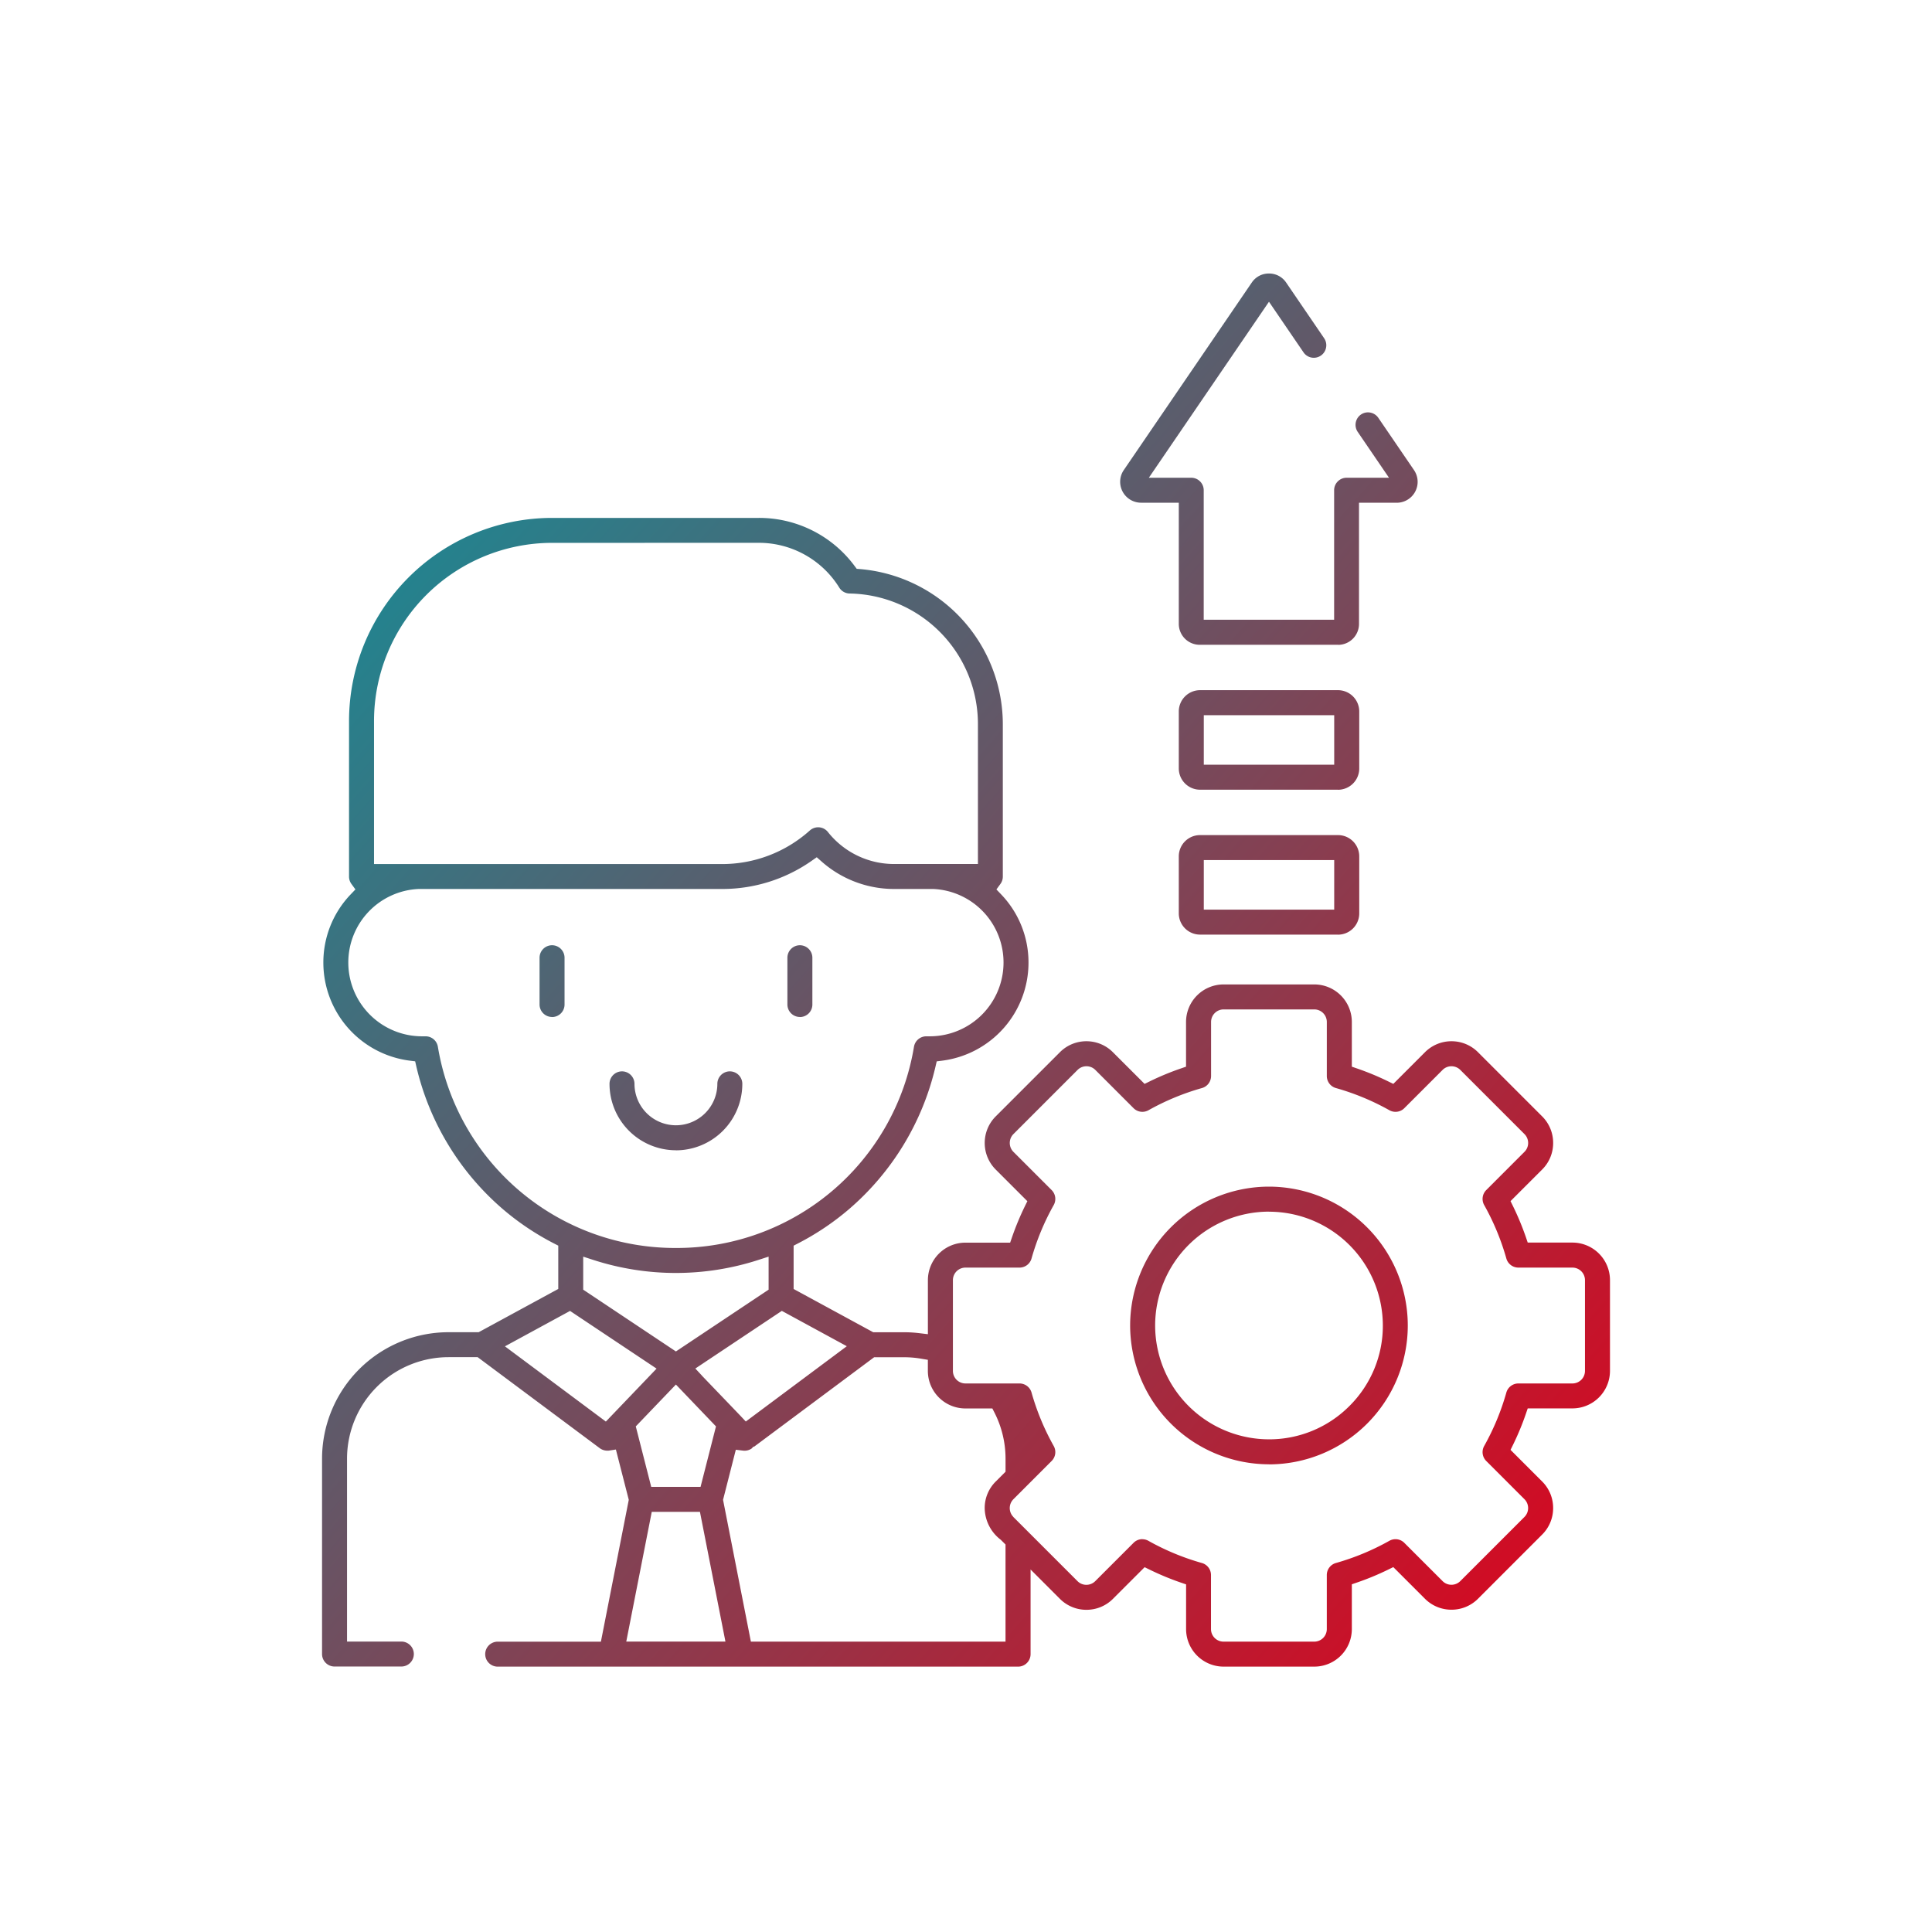 <?xml version="1.0" encoding="UTF-8"?> <svg xmlns="http://www.w3.org/2000/svg" xmlns:xlink="http://www.w3.org/1999/xlink" id="icon__inbetriebnahme" width="120" height="120" viewBox="0 0 120 120"><defs><linearGradient id="linear-gradient" x1="-0.047" x2="1" y2="1" gradientUnits="objectBoundingBox"><stop offset="0" stop-color="#009ba4"></stop><stop offset="1" stop-color="#e20019"></stop></linearGradient></defs><rect id="Rechteck_2606" data-name="Rechteck 2606" width="120" height="120" fill="none"></rect><path id="icon__inbetriebnahme-2" data-name="icon__inbetriebnahme" d="M-4383.366-2398.483H-4389a2.333,2.333,0,0,1-2.33-2.331v-2.777l-.341-.117a16.865,16.865,0,0,1-1.911-.793l-.324-.158-1.966,1.966a2.316,2.316,0,0,1-1.648.681,2.315,2.315,0,0,1-1.647-.681l-1.822-1.823v5.258a.777.777,0,0,1-.776.776h-32.323a.776.776,0,0,1-.775-.776.776.776,0,0,1,.775-.775h6.411l1.731-8.811-.8-3.124-.455.071-.012,0-.067,0a.79.79,0,0,1-.467-.153l-7.585-5.654h-1.813a6.309,6.309,0,0,0-6.3,6.3v11.364h3.373a.776.776,0,0,1,.776.775.777.777,0,0,1-.776.776h-4.149a.777.777,0,0,1-.776-.776V-2411.4a7.863,7.863,0,0,1,7.854-7.854h1.873l4.945-2.687v-2.69l-.275-.141a16.448,16.448,0,0,1-3.159-2.12,16.665,16.665,0,0,1-5.376-8.843l-.079-.344-.35-.044a6.141,6.141,0,0,1-5.352-6.081,6.106,6.106,0,0,1,1.7-4.247l.292-.305-.249-.342a.774.774,0,0,1-.148-.456v-9.668a12.624,12.624,0,0,1,12.609-12.61h12.827a7.377,7.377,0,0,1,5.96,2.979l.137.183.227.018a9.684,9.684,0,0,1,8.848,9.6v9.5a.763.763,0,0,1-.148.454l-.25.343.293.306a6.1,6.1,0,0,1,1.7,4.247,6.141,6.141,0,0,1-5.352,6.081l-.349.044-.08.344a16.666,16.666,0,0,1-5.376,8.843,16.434,16.434,0,0,1-3.159,2.12l-.273.141v2.69l4.944,2.687h1.919a7.766,7.766,0,0,1,.912.054l.565.067v-3.355a2.334,2.334,0,0,1,2.332-2.331h2.777l.118-.341a17.08,17.08,0,0,1,.792-1.91l.159-.324-1.966-1.966a2.335,2.335,0,0,1,0-3.3l3.986-3.985a2.317,2.317,0,0,1,1.647-.684,2.317,2.317,0,0,1,1.648.684l1.966,1.965.324-.158a16.776,16.776,0,0,1,1.91-.793l.341-.118v-2.777a2.334,2.334,0,0,1,2.331-2.331h5.637a2.333,2.333,0,0,1,2.33,2.331v2.777l.341.118a16.727,16.727,0,0,1,1.91.793l.325.158,1.965-1.965a2.319,2.319,0,0,1,1.649-.684,2.317,2.317,0,0,1,1.648.684l3.985,3.985a2.315,2.315,0,0,1,.681,1.649,2.313,2.313,0,0,1-.68,1.647l-1.967,1.966.159.324a17.257,17.257,0,0,1,.793,1.91l.116.341h2.778a2.334,2.334,0,0,1,2.331,2.332v5.636a2.334,2.334,0,0,1-2.331,2.331h-2.778l-.117.341a16.537,16.537,0,0,1-.791,1.91l-.16.325,1.965,1.965a2.315,2.315,0,0,1,.681,1.648,2.309,2.309,0,0,1-.681,1.647l-3.985,3.987a2.316,2.316,0,0,1-1.648.681,2.316,2.316,0,0,1-1.648-.681l-1.965-1.965-.325.158a16.62,16.62,0,0,1-1.91.792l-.341.118v2.778A2.333,2.333,0,0,1-4383.366-2398.483Zm-35.931-13.471-.793,3.11,1.729,8.809h15.816v-6.033l-.148-.148-.058-.057-.088-.088a2.515,2.515,0,0,1-1-1.968,2.315,2.315,0,0,1,.683-1.648l.612-.612v-.809a6.308,6.308,0,0,0-.677-2.842l-.142-.278h-1.675a2.334,2.334,0,0,1-2.331-2.331v-.69l-.421-.071a6.221,6.221,0,0,0-1.057-.089h-1.859l-7.452,5.553h-.044l-.117.12a.773.773,0,0,1-.437.132.738.738,0,0,1-.1-.006Zm25.249,5.558h0a.775.775,0,0,1,.379.1,15.267,15.267,0,0,0,3.32,1.377.777.777,0,0,1,.566.747v3.358a.779.779,0,0,0,.778.779h5.637a.779.779,0,0,0,.778-.779v-3.359a.776.776,0,0,1,.566-.746,15.313,15.313,0,0,0,3.32-1.379.779.779,0,0,1,.38-.1.767.767,0,0,1,.548.227l2.377,2.376a.773.773,0,0,0,.55.228.78.78,0,0,0,.551-.228l3.986-3.986a.781.781,0,0,0,0-1.1l-2.376-2.376a.779.779,0,0,1-.128-.928,15.25,15.25,0,0,0,1.378-3.321.776.776,0,0,1,.747-.565h3.358a.78.78,0,0,0,.779-.78v-5.636a.78.78,0,0,0-.779-.78h-3.358a.777.777,0,0,1-.747-.566,15.269,15.269,0,0,0-1.377-3.319.778.778,0,0,1,.127-.929l2.375-2.376a.773.773,0,0,0,.229-.55.782.782,0,0,0-.228-.553l-3.985-3.985a.78.78,0,0,0-.551-.228.775.775,0,0,0-.55.227l-2.377,2.377a.769.769,0,0,1-.548.227.781.781,0,0,1-.38-.1,15.277,15.277,0,0,0-3.321-1.377.777.777,0,0,1-.565-.747v-3.358a.78.78,0,0,0-.778-.78H-4389a.78.78,0,0,0-.778.78v3.358a.779.779,0,0,1-.566.747,15.26,15.26,0,0,0-3.32,1.377.786.786,0,0,1-.379.1.772.772,0,0,1-.549-.227l-2.377-2.378a.776.776,0,0,0-.549-.226.776.776,0,0,0-.551.227l-3.987,3.988a.783.783,0,0,0,0,1.1l2.377,2.377a.779.779,0,0,1,.128.928,15.254,15.254,0,0,0-1.379,3.321.775.775,0,0,1-.746.565h-3.358a.78.78,0,0,0-.779.78v5.636a.78.78,0,0,0,.779.78h3.358a.777.777,0,0,1,.747.565,15.262,15.262,0,0,0,1.378,3.321.777.777,0,0,1-.129.928l-2.375,2.376a.78.78,0,0,0-.008,1.094l0,.006,1.3,1.3c1.235,1.235,2.59,2.59,2.688,2.688a.77.77,0,0,0,.551.229.776.776,0,0,0,.551-.228l2.376-2.376A.768.768,0,0,1-4394.048-2406.4Zm-30.47-1.7-1.583,8.056h6.159l-1.583-8.056Zm1.5-7.908-2.492,2.6.959,3.756h3.064l.958-3.756Zm6.575-4.573-5.368,3.578.406.436,0,.005,1.536,1.6.882.92.31.331,6.274-4.677-4.044-2.2Zm-13.15,0-4.045,2.2,6.269,4.673,3.15-3.289-5.374-3.583Zm.817-3.372h0v2.052l5.758,3.838,5.758-3.838v-2.052l-.663.215a16.652,16.652,0,0,1-5.095.8,16.66,16.66,0,0,1-5.1-.8l-.663-.215Zm-9.794-13.684a.774.774,0,0,1,.767.647,14.937,14.937,0,0,0,14.786,12.5,14.938,14.938,0,0,0,14.786-12.5.777.777,0,0,1,.77-.647h.026c.057,0,.117,0,.19,0a4.583,4.583,0,0,0,4.576-4.578,4.569,4.569,0,0,0-4.367-4.573h-2.424a6.79,6.79,0,0,1-4.51-1.706l-.3-.265-.327.229a9.662,9.662,0,0,1-5.551,1.742H-4439a4.569,4.569,0,0,0-4.366,4.573,4.582,4.582,0,0,0,4.575,4.578c.068,0,.132,0,.188,0Zm7.857-30.649a11.07,11.07,0,0,0-11.056,11.058v8.892h21.622a8.148,8.148,0,0,0,5.445-2.084.777.777,0,0,1,.517-.2.772.772,0,0,1,.607.292,5.237,5.237,0,0,0,4.119,1.989h5.2v-8.724a8.111,8.111,0,0,0-7.965-8.077.77.77,0,0,1-.647-.366,5.876,5.876,0,0,0-5.01-2.783Zm44.532,57.232a8.633,8.633,0,0,1-8.624-8.622,8.634,8.634,0,0,1,8.624-8.624,8.632,8.632,0,0,1,8.621,8.624A8.631,8.631,0,0,1-4386.184-2411.045Zm0-15.693a7.079,7.079,0,0,0-7.071,7.071,7.079,7.079,0,0,0,7.071,7.071,7.026,7.026,0,0,0,5-2.073,7.022,7.022,0,0,0,2.072-5A7.078,7.078,0,0,0-4386.184-2426.739Zm-36.836-3.812a4.13,4.13,0,0,1-4.125-4.125.777.777,0,0,1,.776-.776.777.777,0,0,1,.775.776,2.576,2.576,0,0,0,2.574,2.573,2.576,2.576,0,0,0,2.573-2.573.777.777,0,0,1,.776-.776.777.777,0,0,1,.775.776A4.13,4.13,0,0,1-4423.021-2430.551Zm7.7-8.279a.776.776,0,0,1-.776-.775v-2.905a.776.776,0,0,1,.776-.775.776.776,0,0,1,.775.775v2.905A.776.776,0,0,1-4415.324-2438.83Zm-15.394,0a.776.776,0,0,1-.776-.775v-2.905a.777.777,0,0,1,.776-.775.777.777,0,0,1,.776.775v2.905A.776.776,0,0,1-4430.717-2438.83Zm48.816-5.116h-8.568a1.321,1.321,0,0,1-1.32-1.32v-3.541a1.321,1.321,0,0,1,1.32-1.32h8.568a1.321,1.321,0,0,1,1.32,1.32v3.541A1.321,1.321,0,0,1-4381.9-2443.946Zm-8.335-4.628v3.077h8.1v-3.077Zm8.335-4.372h-8.568a1.322,1.322,0,0,1-1.32-1.321v-3.54a1.322,1.322,0,0,1,1.32-1.321h8.568a1.322,1.322,0,0,1,1.32,1.321v3.54A1.322,1.322,0,0,1-4381.9-2452.946Zm-8.335-4.629v3.077h8.1v-3.077Zm8.36-4.372h-8.618a1.3,1.3,0,0,1-1.295-1.3v-7.525h-2.342a1.3,1.3,0,0,1-1.3-1.3,1.288,1.288,0,0,1,.226-.728l7.948-11.644a1.271,1.271,0,0,1,1.068-.564,1.275,1.275,0,0,1,1.07.565l2.356,3.453a.769.769,0,0,1,.122.581.771.771,0,0,1-.324.5.776.776,0,0,1-.437.135.769.769,0,0,1-.641-.338l-2.145-3.142-7.461,10.931h2.631a.777.777,0,0,1,.777.775v8.045h8.1v-8.045a.777.777,0,0,1,.776-.775h2.632l-1.942-2.846a.778.778,0,0,1,.2-1.079.769.769,0,0,1,.436-.135.777.777,0,0,1,.642.338l2.217,3.247a1.3,1.3,0,0,1,.226.729,1.3,1.3,0,0,1-1.3,1.3h-2.342v7.525A1.3,1.3,0,0,1-4381.876-2461.947Z" transform="translate(4465 2502)" fill="url(#linear-gradient)"></path></svg> 
